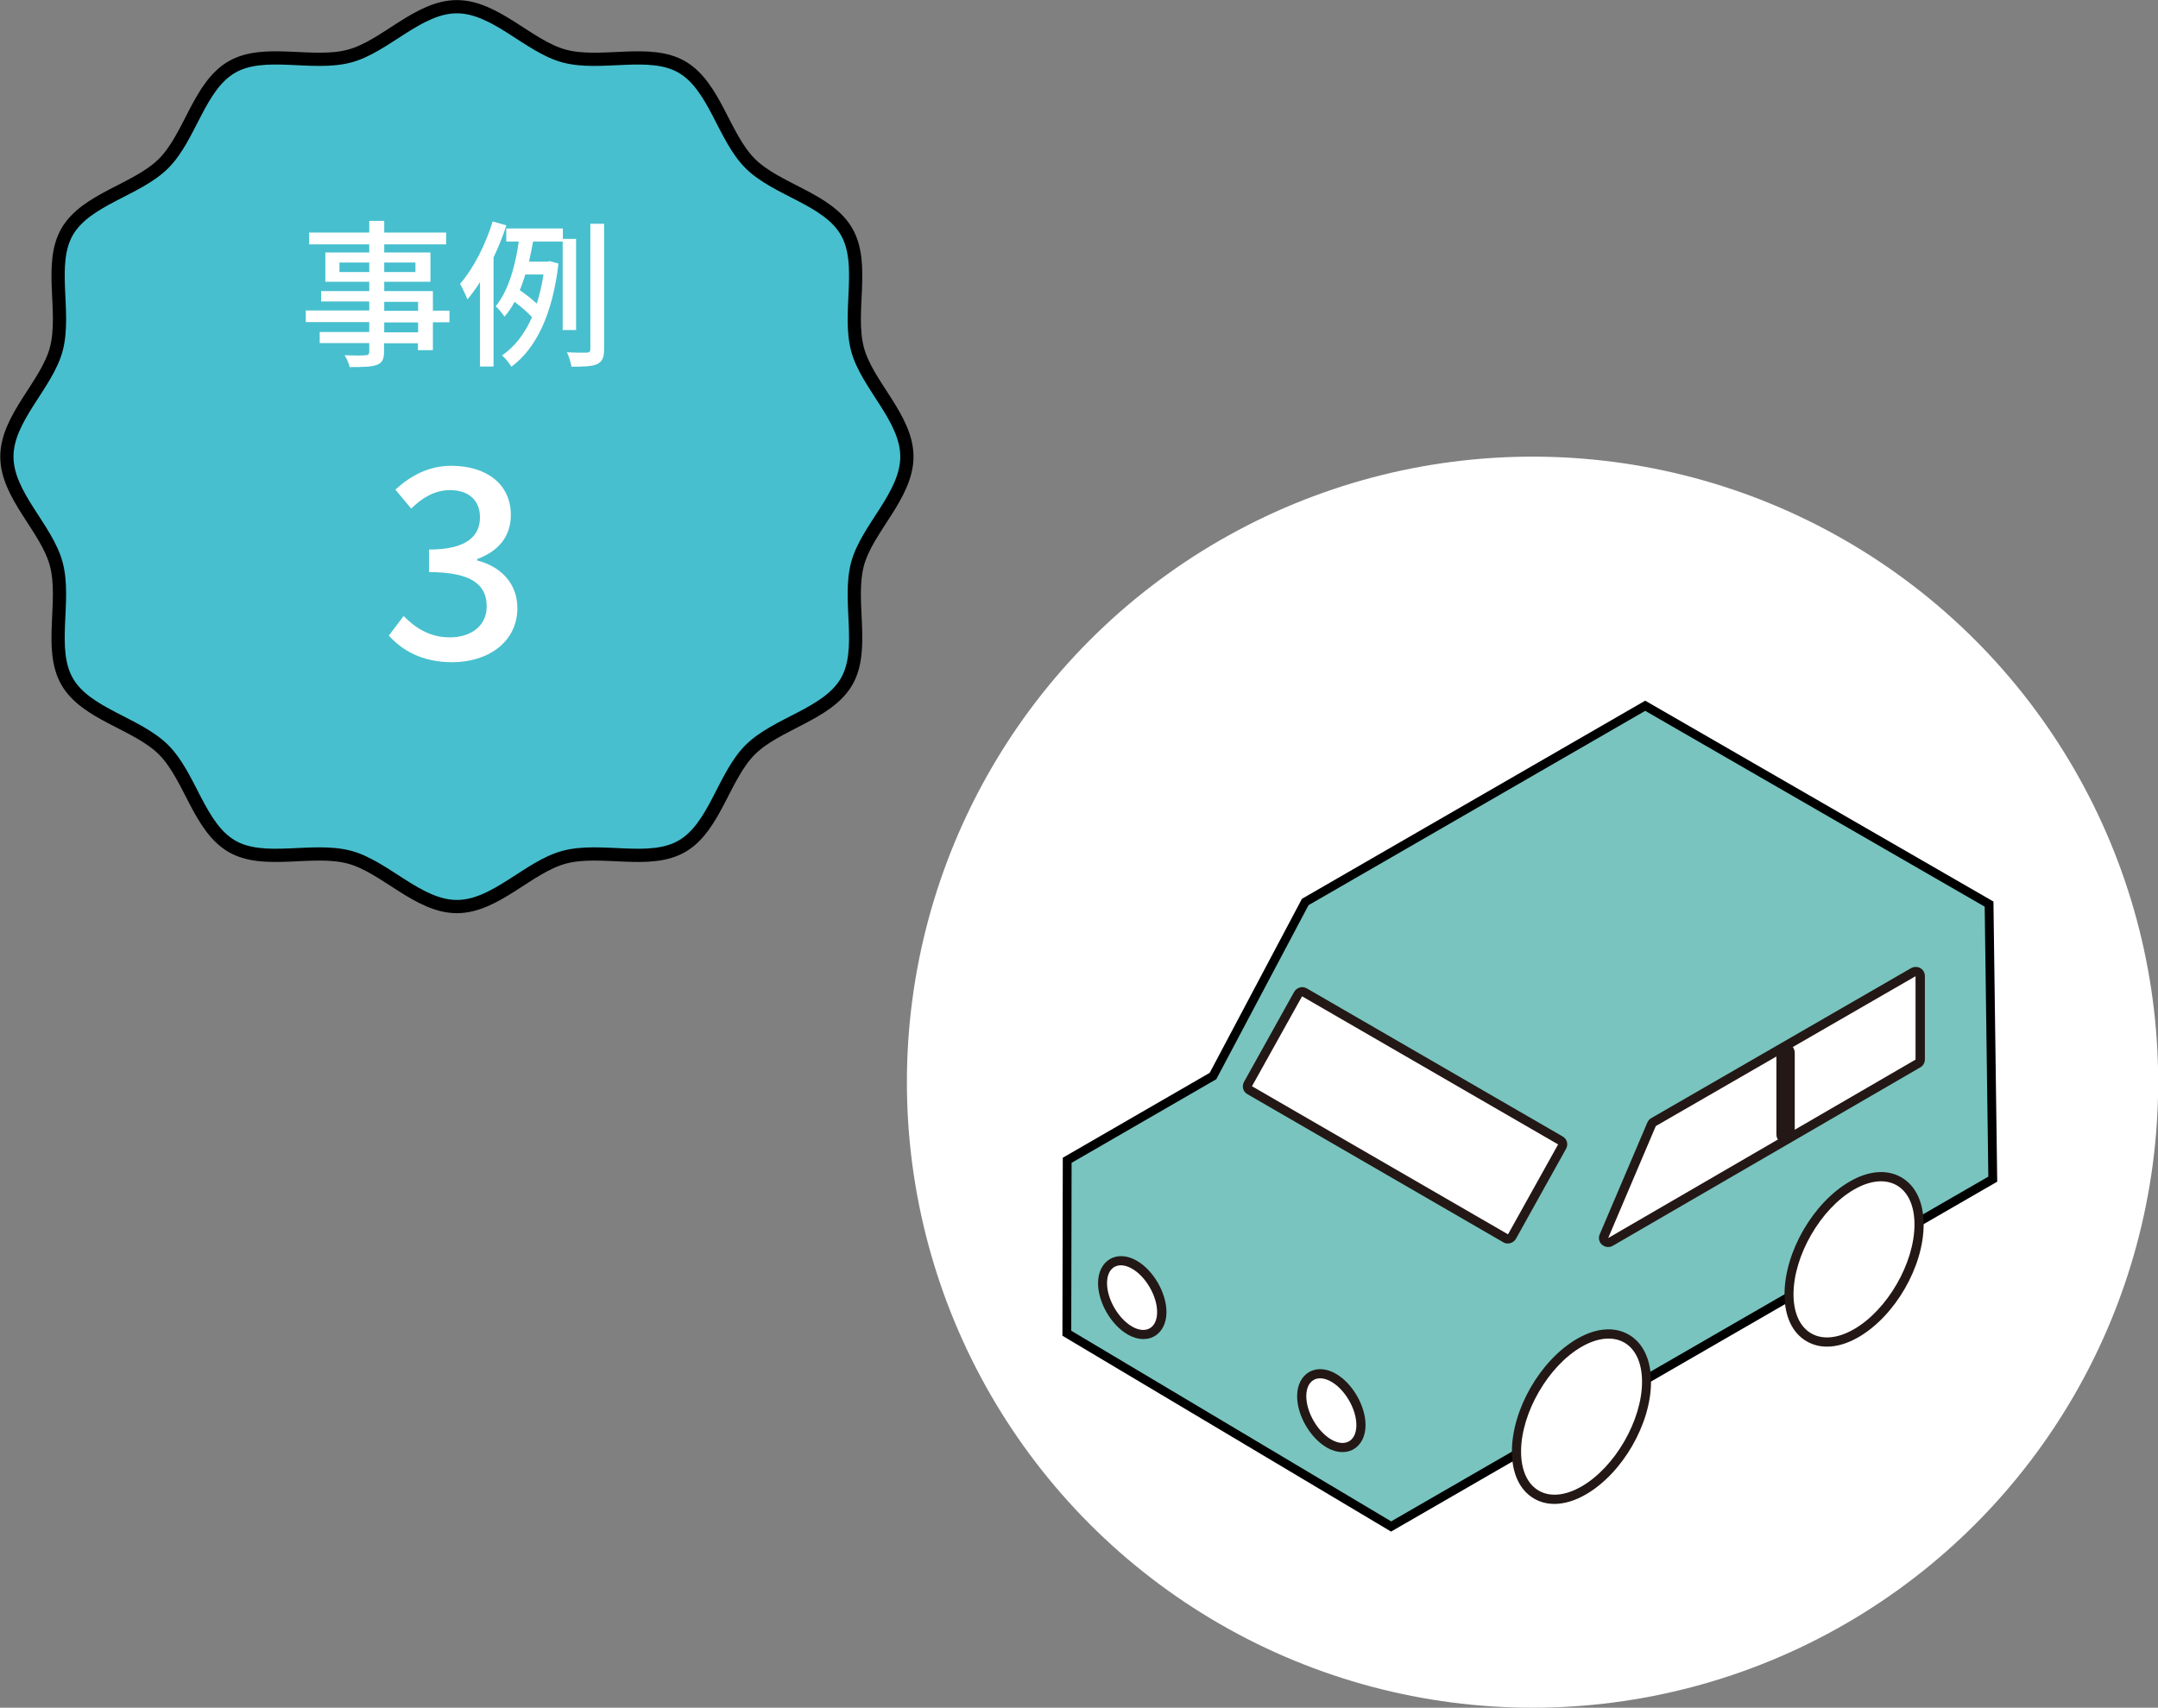 <?xml version="1.0" encoding="UTF-8"?><svg id="_レイヤー_2" xmlns="http://www.w3.org/2000/svg" viewBox="0 0 122.38 96.86"><rect x="0" y="0" width="122.38" height="96.86" fill="#808080" stroke="none"/><defs><style>.cls-1{fill:none;stroke-width:.75px;}.cls-1,.cls-2{stroke:#000;stroke-miterlimit:10;}.cls-2{fill:#79c4bf;stroke-width:.5px;}.cls-3{fill:#47bfce;}.cls-3,.cls-4,.cls-5{stroke-width:0px;}.cls-4{fill:#231815;}.cls-5{fill:#fff;}</style></defs><g id="_レイヤー_3"><circle class="cls-5" cx="86.91" cy="61.38" r="35.48"/><path class="cls-3" d="m51.43,25.9c0,2.2-2.26,4.07-2.8,6.09-.56,2.1.44,4.84-.62,6.67-1.08,1.86-3.96,2.36-5.47,3.87-1.51,1.51-2.01,4.4-3.87,5.47-1.83,1.06-4.58.06-6.67.62-2.03.54-3.9,2.8-6.09,2.8s-4.07-2.26-6.09-2.8c-2.1-.56-4.84.44-6.67-.62-1.86-1.08-2.36-3.96-3.87-5.47-1.51-1.51-4.4-2.01-5.47-3.87-1.06-1.83-.06-4.58-.62-6.67-.54-2.03-2.8-3.9-2.8-6.09s2.26-4.07,2.8-6.09c.56-2.1-.44-4.84.62-6.67,1.08-1.86,3.96-2.36,5.47-3.87,1.51-1.51,2.01-4.4,3.87-5.47,1.83-1.06,4.58-.06,6.67-.62,2.03-.54,3.9-2.8,6.09-2.8s4.07,2.26,6.09,2.8c2.1.56,4.84-.44,6.67.62,1.86,1.08,2.36,3.96,3.87,5.47,1.51,1.51,4.4,2.01,5.47,3.87,1.06,1.83.06,4.58.62,6.67.54,2.03,2.8,3.9,2.8,6.09Z"/><path class="cls-1" d="m51.43,25.9c0,2.2-2.26,4.07-2.8,6.09-.56,2.1.44,4.84-.62,6.67-1.08,1.86-3.96,2.36-5.47,3.87-1.51,1.51-2.01,4.4-3.87,5.47-1.83,1.06-4.58.06-6.67.62-2.03.54-3.9,2.8-6.09,2.8s-4.07-2.26-6.09-2.8c-2.1-.56-4.84.44-6.67-.62-1.86-1.08-2.36-3.96-3.87-5.47-1.51-1.51-4.4-2.01-5.47-3.87-1.06-1.83-.06-4.58-.62-6.67-.54-2.03-2.8-3.9-2.8-6.09s2.26-4.07,2.8-6.09c.56-2.1-.44-4.84.62-6.67,1.08-1.86,3.96-2.36,5.47-3.87,1.51-1.51,2.01-4.4,3.87-5.47,1.83-1.06,4.58-.06,6.67-.62,2.03-.54,3.9-2.8,6.09-2.8s4.07,2.26,6.09,2.8c2.1.56,4.84-.44,6.67.62,1.86,1.08,2.36,3.96,3.87,5.47,1.51,1.51,4.4,2.01,5.47,3.87,1.06,1.83.06,4.58.62,6.67.54,2.03,2.8,3.9,2.8,6.09Z"/><path class="cls-5" d="m25.49,18.28h-.94v1.58h-.85v-.39h-1.92v.47c0,.46-.12.65-.42.76-.31.11-.77.12-1.53.12-.04-.19-.17-.5-.29-.67.5.02,1.04.02,1.18,0,.16,0,.22-.05.22-.21v-.48h-2.81v-.63h2.81v-.56h-3.6v-.66h3.6v-.51h-2.73v-.59h2.73v-.53h-2.49v-1.66h2.49v-.46h-3.41v-.67h3.41v-.66h.85v.66h3.51v.67h-3.51v.46h2.62v1.66h-2.62v.53h2.76v1.11h.94v.66Zm-4.55-2.85v-.54h-1.69v.54h1.69Zm.85-.54v.54h1.77v-.54h-1.77Zm0,2.74h1.92v-.51h-1.92v.51Zm1.92.66h-1.92v.56h1.92v-.56Z"/><path class="cls-5" d="m28.72,12.78c-.2.61-.45,1.23-.73,1.82v6.19h-.77v-4.79c-.22.36-.47.69-.71.98-.08-.21-.3-.67-.42-.88.75-.86,1.44-2.2,1.85-3.54l.77.22Zm3.19,5.94v-5.02h-1.68c-.07.37-.14.76-.23,1.14h1.05l.13-.03.49.14c-.33,2.91-1.3,4.85-2.67,5.85-.11-.19-.36-.51-.53-.64.7-.48,1.28-1.21,1.7-2.17-.24-.27-.64-.61-.99-.87-.16.31-.35.59-.57.84-.11-.17-.34-.45-.5-.59.75-.9,1.13-2.39,1.31-3.67h-.71v-.74h3.21v.59h.75v5.17h-.75Zm-2.12-3.15c-.09.31-.2.6-.31.89.33.23.71.52.96.76.16-.5.29-1.04.38-1.65h-1.03Zm4.47-2.88v7.11c0,.48-.11.71-.39.85-.29.13-.75.15-1.46.15-.04-.22-.14-.58-.26-.82.51.03.98.02,1.12.02.15,0,.21-.05.21-.2v-7.11h.77Z"/><path class="cls-5" d="m22.05,36.05l.84-1.11c.65.66,1.47,1.21,2.61,1.21,1.25,0,2.1-.68,2.1-1.75,0-1.19-.78-1.95-3.27-1.95v-1.28c2.17,0,2.89-.79,2.89-1.83,0-.96-.64-1.54-1.7-1.54-.85,0-1.57.42-2.2,1.05l-.9-1.08c.87-.79,1.89-1.35,3.17-1.35,1.98,0,3.38,1.02,3.38,2.79,0,1.25-.74,2.07-1.91,2.5v.08c1.28.32,2.28,1.25,2.28,2.7,0,1.93-1.67,3.07-3.69,3.07-1.74,0-2.86-.69-3.6-1.51Z"/><polygon class="cls-2" points="112.8 51.28 93.3 40.03 74.02 51.16 68.79 61.03 60.52 65.81 60.5 75.62 78.89 86.58 113.01 66.88 112.8 51.28"/><path class="cls-4" d="m102.46,76.08c-.82-.47-1.26-1.42-1.26-2.67,0-2.39,1.62-5.19,3.69-6.39,1.08-.63,2.13-.71,2.94-.24.81.47,1.26,1.42,1.26,2.67,0,2.39-1.62,5.19-3.69,6.39-.62.36-1.23.54-1.79.54-.42,0-.8-.1-1.15-.3Zm2.94-8.16c-1.75,1.01-3.17,3.47-3.17,5.49,0,.86.26,1.49.74,1.77.48.28,1.16.19,1.9-.24,1.75-1.01,3.17-3.47,3.17-5.49,0-.86-.26-1.49-.74-1.77-.18-.11-.4-.16-.64-.16-.38,0-.81.13-1.27.4Z"/><path class="cls-5" d="m101.71,73.41c0,2.19,1.54,3.07,3.43,1.98s3.43-3.75,3.43-5.94-1.54-3.07-3.43-1.98c-1.89,1.09-3.43,3.75-3.43,5.94Z"/><path class="cls-4" d="m87,85c-.81-.47-1.26-1.42-1.26-2.67,0-2.39,1.62-5.19,3.69-6.39,1.08-.63,2.13-.71,2.94-.24.81.47,1.26,1.42,1.26,2.67,0,2.39-1.62,5.19-3.69,6.39-.62.36-1.23.54-1.79.54-.42,0-.81-.1-1.15-.3Zm2.94-8.16c-1.75,1.01-3.17,3.47-3.17,5.49,0,.86.26,1.49.74,1.77.48.28,1.16.19,1.91-.24,1.75-1.01,3.17-3.47,3.17-5.49,0-.86-.26-1.49-.74-1.77-.18-.11-.4-.16-.64-.16-.38,0-.81.13-1.27.4Z"/><path class="cls-5" d="m86.26,82.33c0,2.19,1.54,3.07,3.43,1.98,1.89-1.09,3.43-3.75,3.43-5.94s-1.54-3.07-3.43-1.98c-1.89,1.09-3.43,3.75-3.43,5.94Z"/><path class="cls-4" d="m85.25,70.46l-14.51-8.4c-.25-.14-.33-.45-.19-.7l2.84-5.1c.07-.12.18-.21.32-.25.13-.04.28-.02.4.05l14.51,8.4c.25.14.33.45.19.7l-2.84,5.1c-.07.12-.18.21-.32.25-.05.01-.09.02-.14.02-.09,0-.18-.02-.26-.07Zm-11.21-13.24l-2.34,4.19,13.61,7.88,2.33-4.19-13.61-7.88Z"/><polygon class="cls-5" points="73.84 56.51 71 61.61 85.52 70.01 88.36 64.91 73.84 56.51"/><path class="cls-4" d="m90.85,70.6c-.17-.15-.22-.39-.13-.59l2.7-6.34c.04-.1.12-.19.22-.25l14.74-8.51c.16-.09.36-.09.52,0,.16.09.26.26.26.45v4.73c0,.19-.1.36-.26.45l-17.44,10.12c-.08.05-.17.07-.26.07-.12,0-.25-.04-.34-.13Zm17.26-14.34l-13.81,7.97-2.02,4.75,15.83-9.19v-3.53Z"/><polygon class="cls-5" points="108.63 55.37 108.63 60.1 91.2 70.22 93.9 63.87 108.63 55.37"/><path class="cls-4" d="m101.26,64.87c.29,0,.52-.23.52-.52v-4.64c0-.29-.23-.52-.52-.52s-.52.23-.52.52v4.64c0,.29.23.52.52.52Z"/><path class="cls-4" d="m63.95,75.69c-.94-.54-1.68-1.82-1.68-2.91,0-.62.25-1.12.68-1.37.43-.25.99-.21,1.52.1.94.54,1.68,1.82,1.68,2.91,0,.62-.25,1.12-.68,1.37-.19.11-.4.16-.63.16-.29,0-.59-.09-.9-.26Zm-.48-3.38c-.1.06-.16.24-.16.47,0,.73.53,1.65,1.16,2.01.2.12.39.15.48.1.1-.06.16-.24.16-.47,0-.73-.53-1.65-1.16-2.01-.14-.08-.27-.12-.37-.12-.04,0-.08,0-.11.03Z"/><path class="cls-5" d="m65.62,74.42c0,.91-.64,1.27-1.42.82-.78-.45-1.42-1.55-1.42-2.46s.64-1.27,1.42-.82c.78.45,1.42,1.55,1.42,2.46Z"/><path class="cls-4" d="m75.24,82.1c-.94-.54-1.68-1.82-1.68-2.91,0-.62.25-1.12.68-1.37.43-.25.99-.21,1.52.1.94.54,1.68,1.82,1.68,2.91,0,.62-.25,1.12-.68,1.37-.19.11-.4.16-.63.16-.29,0-.6-.09-.9-.26Zm-.48-3.38c-.1.06-.16.24-.16.47,0,.71.54,1.65,1.16,2.01.2.12.39.16.48.1.1-.06.16-.24.16-.47,0-.73-.53-1.65-1.16-2.01-.14-.08-.27-.12-.37-.12-.04,0-.08,0-.11.03Z"/><path class="cls-5" d="m76.92,80.83c0,.91-.64,1.27-1.42.82-.78-.45-1.42-1.55-1.42-2.46s.64-1.27,1.42-.82c.78.45,1.42,1.55,1.42,2.46Z"/></g></svg>